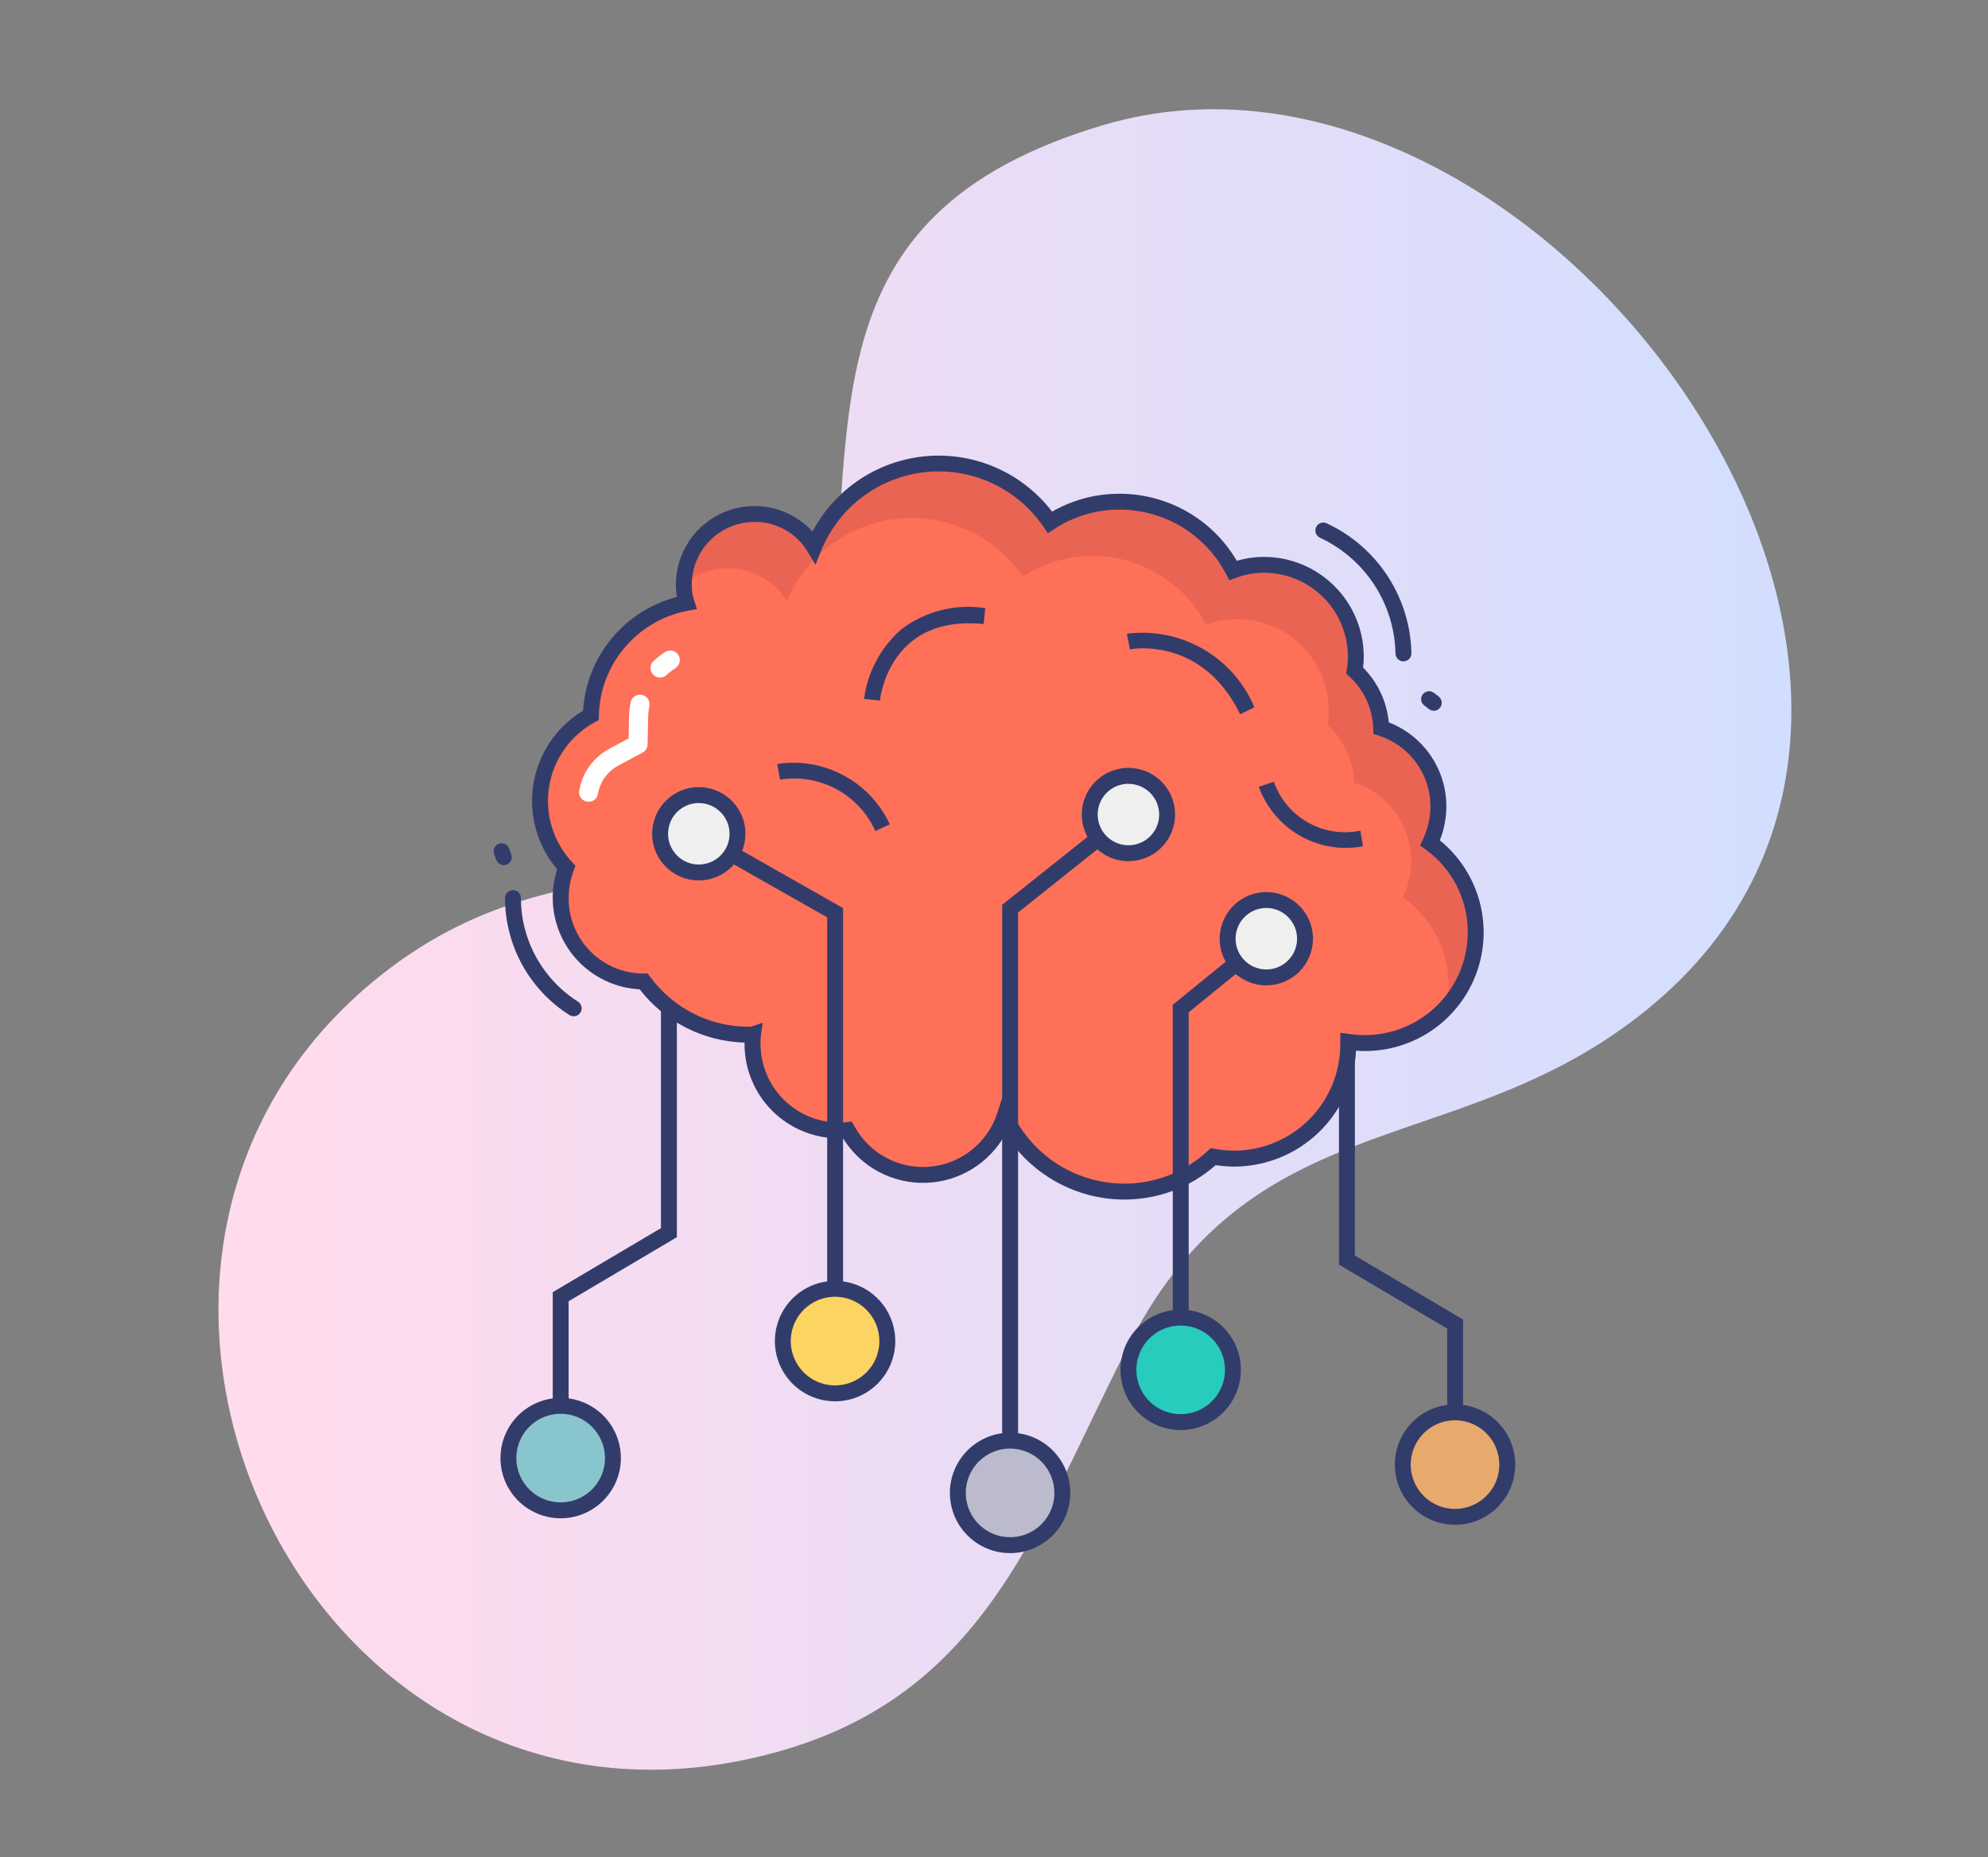 <svg width="91" height="85" viewBox="0 0 91 85" fill="none" xmlns="http://www.w3.org/2000/svg">
<rect x="0" y="0" width="91" height="85" fill="#808080" stroke="none"/>
<path d="M50.514 5.722C36.592 9.841 39.384 19.614 37.827 30.443C35.883 43.959 27.484 37.029 17.833 44.328C1.151 56.945 13.269 84.797 33.986 80.567C44.987 78.321 47.235 70.162 51.722 61.445C57.526 50.168 67.151 53.242 75.784 45.88C93.293 30.95 70.265 -0.12 50.514 5.722Z" fill="url(#paint0_linear_135_63)"/>
<path d="M67.551 42.668C67.551 44.013 67.016 45.303 66.065 46.254C65.114 47.205 63.824 47.739 62.479 47.74C62.224 47.74 61.968 47.722 61.715 47.685V47.795C61.716 49.18 61.167 50.51 60.189 51.491C59.211 52.473 57.884 53.026 56.498 53.031C56.175 53.028 55.853 52.998 55.535 52.94C54.432 53.974 52.975 54.547 51.462 54.541C50.314 54.542 49.19 54.215 48.22 53.599C47.251 52.984 46.477 52.105 45.99 51.065C45.75 51.795 45.302 52.439 44.7 52.918C44.099 53.396 43.371 53.688 42.605 53.758C41.84 53.828 41.071 53.672 40.393 53.31C39.715 52.948 39.158 52.395 38.79 51.72C38.658 51.735 38.524 51.742 38.391 51.739C37.872 51.739 37.359 51.637 36.88 51.439C36.401 51.241 35.966 50.95 35.6 50.584C35.233 50.218 34.943 49.782 34.745 49.304C34.547 48.825 34.445 48.312 34.445 47.793C34.442 47.642 34.448 47.49 34.464 47.339C34.404 47.354 34.343 47.36 34.282 47.357C33.344 47.357 32.419 47.137 31.582 46.714C30.745 46.291 30.02 45.678 29.463 44.923C28.454 44.919 27.487 44.515 26.774 43.799C26.062 43.084 25.663 42.115 25.664 41.105C25.665 40.628 25.751 40.154 25.919 39.708C25.455 39.21 25.111 38.613 24.913 37.961C24.715 37.31 24.668 36.622 24.777 35.95C24.886 35.278 25.147 34.64 25.54 34.084C25.933 33.529 26.449 33.071 27.046 32.745C27.073 31.513 27.523 30.329 28.321 29.391C29.12 28.453 30.218 27.819 31.429 27.597C31.341 27.327 31.298 27.044 31.302 26.76C31.304 25.903 31.645 25.081 32.252 24.474C32.858 23.868 33.68 23.526 34.538 23.524C35.084 23.519 35.622 23.655 36.1 23.919C36.578 24.184 36.98 24.568 37.265 25.034C37.69 24.005 38.385 23.111 39.276 22.445C40.167 21.779 41.222 21.367 42.329 21.252C43.435 21.137 44.552 21.323 45.562 21.791C46.571 22.259 47.435 22.991 48.062 23.91C49.007 23.288 50.114 22.959 51.244 22.963C52.316 22.96 53.368 23.252 54.285 23.807C55.202 24.362 55.949 25.158 56.444 26.108C56.898 25.94 57.378 25.854 57.862 25.854C58.975 25.855 60.043 26.297 60.831 27.085C61.618 27.872 62.06 28.94 62.061 30.053C62.061 30.267 62.043 30.479 62.007 30.69C62.376 31.025 62.674 31.431 62.884 31.884C63.093 32.337 63.209 32.827 63.224 33.326C63.983 33.571 64.644 34.049 65.115 34.692C65.585 35.335 65.841 36.11 65.845 36.907C65.842 37.486 65.712 38.058 65.464 38.581C66.113 39.047 66.641 39.66 67.004 40.371C67.367 41.082 67.555 41.87 67.551 42.668Z" fill="#FE7058"/>
<path d="M66.229 46.078C66.287 45.773 66.317 45.464 66.316 45.153C66.319 44.353 66.13 43.565 65.765 42.853C65.4 42.141 64.87 41.527 64.219 41.062C64.471 40.542 64.603 39.972 64.605 39.395C64.601 38.598 64.345 37.822 63.875 37.179C63.404 36.536 62.743 36.058 61.984 35.813C61.97 35.314 61.854 34.824 61.645 34.371C61.437 33.918 61.138 33.512 60.769 33.177C60.804 32.965 60.821 32.751 60.819 32.536C60.823 31.862 60.664 31.197 60.355 30.598C60.046 29.999 59.596 29.483 59.045 29.096C58.493 28.708 57.856 28.459 57.188 28.371C56.519 28.284 55.84 28.359 55.206 28.59C54.711 27.64 53.964 26.845 53.048 26.29C52.131 25.735 51.08 25.443 50.008 25.445C48.878 25.441 47.771 25.77 46.827 26.392C46.198 25.474 45.333 24.743 44.323 24.276C43.313 23.809 42.195 23.623 41.089 23.739C39.982 23.855 38.927 24.267 38.035 24.933C37.144 25.598 36.448 26.492 36.023 27.52C35.738 27.055 35.338 26.671 34.86 26.407C34.383 26.143 33.845 26.007 33.3 26.013C32.572 26.012 31.866 26.258 31.298 26.712C31.313 25.862 31.661 25.052 32.266 24.456C32.872 23.86 33.688 23.525 34.538 23.523C35.083 23.519 35.62 23.655 36.097 23.919C36.574 24.183 36.975 24.566 37.26 25.03C37.686 24.002 38.381 23.107 39.273 22.441C40.165 21.776 41.221 21.363 42.328 21.248C43.435 21.134 44.553 21.32 45.563 21.789C46.573 22.257 47.437 22.99 48.064 23.909C49.008 23.285 50.115 22.956 51.246 22.963C52.317 22.961 53.369 23.253 54.285 23.808C55.202 24.362 55.949 25.158 56.444 26.108C56.898 25.938 57.379 25.851 57.864 25.853C58.415 25.854 58.961 25.962 59.47 26.174C59.979 26.385 60.441 26.695 60.831 27.085C61.22 27.475 61.529 27.938 61.739 28.447C61.95 28.957 62.058 29.503 62.057 30.054C62.058 30.266 62.041 30.478 62.006 30.687C62.376 31.022 62.673 31.428 62.882 31.881C63.091 32.334 63.207 32.824 63.222 33.323C63.98 33.568 64.642 34.046 65.112 34.689C65.583 35.333 65.839 36.108 65.843 36.905C65.84 37.484 65.708 38.056 65.457 38.579C66.035 38.995 66.519 39.529 66.875 40.145C67.232 40.762 67.454 41.447 67.527 42.155C67.6 42.864 67.522 43.58 67.298 44.256C67.075 44.932 66.71 45.553 66.229 46.078Z" fill="#EA6453"/>
<path d="M26.029 64.314H25.301V59.142L30.255 56.211V46.102H30.983V56.626L26.029 59.557V64.314Z" fill="#323C6B"/>
<path d="M46.602 65.935H45.874V41.413L50.038 38.096L50.491 38.665L46.602 41.764V65.935Z" fill="#323C6B"/>
<path d="M38.592 58.987H37.864V41.987L33.318 39.408L33.678 38.774L38.592 41.563V58.987Z" fill="#323C6B"/>
<path d="M66.972 64.643H66.244V60.81L61.291 57.882V48.609H62.019V57.466L66.972 60.395V64.643Z" fill="#323C6B"/>
<path d="M54.411 60.301H53.683V45.988L56.366 43.804L56.825 44.369L54.411 46.334V60.301Z" fill="#323C6B"/>
<path d="M66.606 69.426C67.927 69.426 68.999 68.355 68.999 67.034C68.999 65.712 67.927 64.641 66.606 64.641C65.285 64.641 64.214 65.712 64.214 67.034C64.214 68.355 65.285 69.426 66.606 69.426Z" fill="#E7AA6C"/>
<path d="M66.606 69.79C66.061 69.79 65.528 69.629 65.074 69.327C64.62 69.024 64.266 68.594 64.057 68.09C63.848 67.587 63.793 67.032 63.899 66.498C64.005 65.963 64.268 65.471 64.653 65.086C65.038 64.7 65.529 64.437 66.064 64.33C66.599 64.224 67.153 64.278 67.657 64.487C68.161 64.695 68.592 65.049 68.895 65.502C69.198 65.955 69.359 66.488 69.359 67.034C69.359 67.764 69.068 68.464 68.552 68.981C68.036 69.497 67.336 69.788 66.606 69.79ZM66.606 65.005C66.205 65.005 65.812 65.123 65.478 65.346C65.144 65.568 64.884 65.885 64.73 66.255C64.576 66.626 64.535 67.034 64.613 67.427C64.691 67.821 64.884 68.183 65.168 68.467C65.451 68.751 65.813 68.944 66.206 69.023C66.6 69.101 67.008 69.061 67.379 68.908C67.749 68.754 68.066 68.494 68.289 68.161C68.512 67.827 68.631 67.435 68.631 67.034C68.631 66.496 68.418 65.981 68.038 65.6C67.658 65.22 67.143 65.006 66.606 65.004V65.005Z" fill="#323C6B"/>
<path d="M54.046 65.089C55.367 65.089 56.438 64.018 56.438 62.697C56.438 61.376 55.367 60.304 54.046 60.304C52.724 60.304 51.653 61.376 51.653 62.697C51.653 64.018 52.724 65.089 54.046 65.089Z" fill="#27CCBC"/>
<path d="M54.045 65.454C53.5 65.454 52.967 65.292 52.514 64.989C52.061 64.686 51.708 64.256 51.499 63.752C51.29 63.249 51.236 62.695 51.342 62.16C51.448 61.625 51.711 61.134 52.096 60.749C52.481 60.363 52.973 60.101 53.507 59.994C54.042 59.888 54.596 59.942 55.1 60.151C55.603 60.359 56.034 60.712 56.337 61.166C56.64 61.619 56.802 62.152 56.802 62.697C56.801 63.428 56.51 64.128 55.994 64.645C55.477 65.162 54.776 65.453 54.045 65.454ZM54.045 60.669C53.644 60.669 53.252 60.787 52.919 61.01C52.585 61.233 52.325 61.55 52.172 61.921C52.018 62.291 51.978 62.699 52.056 63.093C52.134 63.486 52.328 63.847 52.611 64.131C52.895 64.415 53.256 64.608 53.65 64.686C54.043 64.764 54.451 64.724 54.822 64.571C55.192 64.417 55.509 64.157 55.732 63.824C55.955 63.49 56.074 63.098 56.074 62.697C56.073 62.159 55.859 61.643 55.479 61.263C55.099 60.883 54.583 60.669 54.045 60.669Z" fill="#323C6B"/>
<path d="M46.236 70.722C47.557 70.722 48.628 69.651 48.628 68.329C48.628 67.008 47.557 65.937 46.236 65.937C44.915 65.937 43.844 67.008 43.844 68.329C43.844 69.651 44.915 70.722 46.236 70.722Z" fill="#BBBBCD"/>
<path d="M46.237 71.086C45.692 71.086 45.159 70.924 44.706 70.621C44.252 70.319 43.899 69.888 43.69 69.384C43.482 68.881 43.427 68.326 43.533 67.792C43.64 67.257 43.902 66.766 44.288 66.381C44.673 65.995 45.164 65.733 45.699 65.626C46.234 65.52 46.788 65.574 47.292 65.783C47.795 65.992 48.226 66.345 48.529 66.798C48.831 67.251 48.993 67.784 48.993 68.33C48.992 69.06 48.702 69.761 48.185 70.278C47.668 70.794 46.968 71.085 46.237 71.086ZM46.237 66.3C45.836 66.3 45.444 66.419 45.11 66.642C44.776 66.865 44.517 67.182 44.363 67.552C44.209 67.923 44.169 68.331 44.247 68.724C44.326 69.118 44.519 69.479 44.802 69.763C45.086 70.046 45.447 70.24 45.841 70.318C46.234 70.396 46.642 70.356 47.013 70.203C47.383 70.049 47.7 69.79 47.923 69.456C48.146 69.123 48.265 68.731 48.265 68.33C48.264 67.792 48.051 67.276 47.67 66.896C47.29 66.515 46.775 66.301 46.237 66.3Z" fill="#323C6B"/>
<path d="M38.225 63.774C39.547 63.774 40.618 62.703 40.618 61.381C40.618 60.06 39.547 58.989 38.225 58.989C36.904 58.989 35.833 60.06 35.833 61.381C35.833 62.703 36.904 63.774 38.225 63.774Z" fill="#FCD462"/>
<path d="M38.225 64.138C37.68 64.138 37.147 63.976 36.694 63.673C36.24 63.37 35.887 62.94 35.679 62.436C35.47 61.932 35.415 61.378 35.522 60.843C35.628 60.309 35.891 59.818 36.276 59.432C36.661 59.047 37.153 58.784 37.687 58.678C38.222 58.572 38.776 58.626 39.28 58.835C39.783 59.043 40.214 59.397 40.517 59.85C40.82 60.303 40.981 60.836 40.981 61.381C40.981 62.112 40.69 62.813 40.173 63.329C39.657 63.846 38.956 64.137 38.225 64.138ZM38.225 59.352C37.824 59.352 37.432 59.471 37.098 59.694C36.765 59.917 36.505 60.233 36.351 60.604C36.198 60.975 36.157 61.383 36.236 61.776C36.314 62.169 36.507 62.531 36.791 62.814C37.074 63.098 37.435 63.291 37.829 63.37C38.222 63.448 38.63 63.408 39.001 63.255C39.371 63.101 39.688 62.841 39.911 62.508C40.134 62.174 40.253 61.782 40.253 61.381C40.253 60.843 40.039 60.328 39.659 59.947C39.279 59.567 38.763 59.353 38.225 59.352Z" fill="#323C6B"/>
<path d="M25.665 69.127C26.986 69.127 28.057 68.056 28.057 66.735C28.057 65.414 26.986 64.343 25.665 64.343C24.343 64.343 23.273 65.414 23.273 66.735C23.273 68.056 24.343 69.127 25.665 69.127Z" fill="#89C5CD"/>
<path d="M25.665 69.492C25.119 69.492 24.587 69.33 24.133 69.027C23.68 68.724 23.327 68.294 23.118 67.79C22.909 67.286 22.855 66.732 22.961 66.198C23.067 65.663 23.33 65.172 23.715 64.786C24.101 64.401 24.592 64.138 25.127 64.032C25.662 63.925 26.216 63.98 26.719 64.189C27.223 64.397 27.654 64.751 27.956 65.204C28.259 65.657 28.421 66.19 28.421 66.735C28.42 67.466 28.129 68.167 27.613 68.683C27.096 69.2 26.395 69.491 25.665 69.492ZM25.665 64.707C25.263 64.707 24.871 64.826 24.538 65.049C24.204 65.272 23.944 65.588 23.791 65.959C23.637 66.33 23.597 66.737 23.675 67.131C23.753 67.524 23.947 67.886 24.23 68.169C24.514 68.453 24.875 68.646 25.269 68.725C25.662 68.803 26.07 68.763 26.441 68.609C26.811 68.456 27.128 68.196 27.351 67.862C27.574 67.528 27.693 67.136 27.693 66.735C27.692 66.198 27.478 65.682 27.098 65.302C26.718 64.921 26.202 64.707 25.665 64.707Z" fill="#323C6B"/>
<path d="M40.279 32.063L39.551 31.991C39.713 30.756 40.319 29.623 41.258 28.805C41.799 28.392 42.419 28.093 43.079 27.927C43.739 27.76 44.426 27.728 45.099 27.834L45.026 28.562C40.733 28.123 40.296 31.9 40.279 32.063Z" fill="#323C6B"/>
<path d="M56.769 32.693C55.035 29.138 51.855 29.694 51.721 29.721L51.583 29.006C52.79 28.851 54.015 29.097 55.069 29.705C56.123 30.313 56.949 31.25 57.42 32.373L56.769 32.693Z" fill="#323C6B"/>
<path d="M61.537 38.809C60.678 38.794 59.843 38.518 59.144 38.018C58.444 37.518 57.913 36.818 57.619 36.01L58.31 35.782C58.587 36.572 59.142 37.234 59.87 37.645C60.599 38.057 61.452 38.19 62.271 38.019L62.389 38.738C62.108 38.785 61.823 38.808 61.537 38.809Z" fill="#323C6B"/>
<path d="M40.067 38.033C39.7 37.216 39.074 36.543 38.286 36.118C37.498 35.693 36.591 35.54 35.707 35.682L35.576 34.966C36.618 34.806 37.684 34.989 38.613 35.487C39.542 35.985 40.285 36.772 40.728 37.728L40.067 38.033Z" fill="#323C6B"/>
<path d="M51.653 39.055C52.631 39.055 53.424 38.261 53.424 37.283C53.424 36.305 52.631 35.512 51.653 35.512C50.675 35.512 49.882 36.305 49.882 37.283C49.882 38.261 50.675 39.055 51.653 39.055Z" fill="#EEEFEE"/>
<path d="M51.653 39.416C51.231 39.416 50.818 39.291 50.467 39.056C50.116 38.822 49.843 38.488 49.681 38.098C49.519 37.708 49.477 37.279 49.56 36.864C49.642 36.45 49.845 36.07 50.144 35.771C50.443 35.473 50.823 35.269 51.237 35.187C51.651 35.104 52.081 35.147 52.471 35.308C52.861 35.47 53.194 35.743 53.429 36.094C53.664 36.445 53.789 36.858 53.789 37.28C53.789 37.847 53.563 38.39 53.163 38.79C52.763 39.191 52.219 39.416 51.653 39.416ZM51.653 35.873C51.375 35.873 51.103 35.956 50.871 36.111C50.64 36.265 50.46 36.485 50.353 36.742C50.247 36.999 50.219 37.282 50.274 37.555C50.328 37.828 50.462 38.079 50.659 38.276C50.856 38.472 51.107 38.606 51.38 38.661C51.653 38.715 51.935 38.687 52.193 38.58C52.45 38.474 52.669 38.294 52.824 38.062C52.979 37.831 53.061 37.559 53.061 37.28C53.06 36.908 52.911 36.55 52.647 36.287C52.383 36.024 52.026 35.876 51.653 35.876V35.873Z" fill="#323C6B"/>
<path d="M31.987 39.933C32.965 39.933 33.758 39.14 33.758 38.162C33.758 37.184 32.965 36.391 31.987 36.391C31.008 36.391 30.215 37.184 30.215 38.162C30.215 39.14 31.008 39.933 31.987 39.933Z" fill="#EEEFEE"/>
<path d="M31.986 40.297C31.564 40.297 31.151 40.172 30.8 39.937C30.449 39.702 30.176 39.368 30.014 38.978C29.853 38.588 29.811 38.159 29.893 37.745C29.976 37.331 30.179 36.95 30.478 36.652C30.777 36.353 31.157 36.15 31.571 36.068C31.985 35.986 32.415 36.028 32.805 36.19C33.195 36.351 33.528 36.625 33.763 36.976C33.998 37.327 34.123 37.74 34.123 38.162C34.122 38.729 33.897 39.272 33.496 39.672C33.096 40.072 32.552 40.297 31.986 40.297ZM31.986 36.754C31.708 36.754 31.436 36.837 31.204 36.992C30.973 37.147 30.793 37.367 30.687 37.624C30.581 37.881 30.553 38.164 30.607 38.437C30.662 38.709 30.796 38.96 30.992 39.157C31.189 39.353 31.44 39.487 31.713 39.542C31.986 39.596 32.269 39.568 32.526 39.462C32.783 39.355 33.003 39.175 33.157 38.944C33.312 38.712 33.395 38.44 33.395 38.162C33.394 37.789 33.246 37.431 32.981 37.167C32.717 36.903 32.359 36.755 31.986 36.755V36.754Z" fill="#323C6B"/>
<path d="M57.965 44.737C58.943 44.737 59.736 43.944 59.736 42.966C59.736 41.987 58.943 41.194 57.965 41.194C56.987 41.194 56.194 41.987 56.194 42.966C56.194 43.944 56.987 44.737 57.965 44.737Z" fill="#EEEFEE"/>
<path d="M57.965 45.101C57.543 45.101 57.13 44.975 56.779 44.741C56.428 44.506 56.154 44.172 55.993 43.782C55.831 43.392 55.789 42.963 55.872 42.549C55.954 42.135 56.158 41.754 56.456 41.456C56.755 41.157 57.135 40.954 57.55 40.871C57.964 40.789 58.393 40.831 58.783 40.993C59.173 41.155 59.507 41.428 59.741 41.779C59.976 42.13 60.101 42.543 60.101 42.966C60.1 43.532 59.875 44.075 59.475 44.475C59.074 44.875 58.531 45.1 57.965 45.101ZM57.965 41.558C57.687 41.558 57.415 41.64 57.184 41.795C56.952 41.95 56.772 42.17 56.666 42.427C56.559 42.684 56.531 42.967 56.586 43.24C56.64 43.513 56.774 43.763 56.971 43.96C57.168 44.157 57.418 44.291 57.691 44.345C57.964 44.399 58.247 44.372 58.504 44.265C58.761 44.159 58.981 43.978 59.136 43.747C59.29 43.516 59.373 43.244 59.373 42.966C59.373 42.592 59.224 42.234 58.96 41.97C58.696 41.706 58.339 41.558 57.965 41.558Z" fill="#323C6B"/>
<path d="M26.26 46.515C26.19 46.515 26.122 46.495 26.063 46.457C25.161 45.885 24.419 45.094 23.904 44.159C23.389 43.223 23.118 42.173 23.117 41.105C23.117 41.008 23.155 40.916 23.224 40.847C23.292 40.779 23.385 40.741 23.481 40.741C23.578 40.741 23.67 40.779 23.739 40.847C23.807 40.916 23.845 41.008 23.845 41.105C23.846 42.051 24.087 42.981 24.543 43.809C25 44.638 25.658 45.338 26.457 45.844C26.523 45.887 26.574 45.95 26.601 46.023C26.629 46.097 26.632 46.178 26.61 46.254C26.587 46.329 26.541 46.395 26.478 46.443C26.415 46.49 26.338 46.515 26.259 46.515H26.26Z" fill="#323C6B"/>
<path d="M23.063 39.599C22.992 39.599 22.922 39.578 22.862 39.538C22.802 39.498 22.756 39.442 22.728 39.376C22.7 39.31 22.677 39.243 22.655 39.176L22.62 39.087C22.604 39.042 22.596 38.994 22.598 38.946C22.6 38.899 22.611 38.852 22.631 38.808C22.651 38.765 22.68 38.726 22.715 38.694C22.75 38.661 22.791 38.636 22.836 38.619C22.881 38.603 22.929 38.595 22.977 38.597C23.024 38.599 23.071 38.611 23.115 38.631C23.158 38.651 23.197 38.679 23.23 38.714C23.262 38.749 23.287 38.791 23.304 38.836L23.339 38.938C23.358 38.989 23.376 39.042 23.397 39.093C23.42 39.148 23.429 39.208 23.424 39.268C23.418 39.328 23.398 39.385 23.364 39.435C23.331 39.485 23.286 39.526 23.233 39.555C23.18 39.583 23.121 39.598 23.061 39.598L23.063 39.599Z" fill="#323C6B"/>
<path d="M64.243 30.271C64.148 30.271 64.056 30.234 63.989 30.167C63.92 30.101 63.881 30.01 63.879 29.915C63.856 28.795 63.52 27.705 62.908 26.767C62.297 25.829 61.434 25.081 60.418 24.61C60.331 24.569 60.263 24.494 60.23 24.404C60.198 24.313 60.203 24.213 60.244 24.125C60.285 24.038 60.359 23.971 60.45 23.938C60.541 23.905 60.641 23.91 60.728 23.951C61.866 24.48 62.833 25.318 63.519 26.369C64.205 27.421 64.582 28.643 64.607 29.898C64.608 29.946 64.6 29.994 64.582 30.038C64.565 30.083 64.539 30.123 64.506 30.158C64.473 30.192 64.434 30.22 64.39 30.239C64.346 30.259 64.299 30.269 64.251 30.27L64.243 30.271Z" fill="#323C6B"/>
<path d="M65.631 32.531C65.552 32.531 65.476 32.505 65.413 32.458L65.322 32.385C65.285 32.356 65.249 32.327 65.211 32.301C65.171 32.274 65.138 32.24 65.111 32.2C65.085 32.16 65.067 32.115 65.058 32.068C65.049 32.021 65.049 31.973 65.059 31.926C65.068 31.879 65.087 31.835 65.114 31.795C65.141 31.756 65.175 31.722 65.215 31.695C65.255 31.669 65.3 31.651 65.347 31.642C65.394 31.633 65.442 31.633 65.489 31.643C65.535 31.652 65.58 31.671 65.62 31.698C65.675 31.735 65.726 31.776 65.778 31.817L65.85 31.876C65.912 31.922 65.957 31.985 65.979 32.058C66.002 32.131 66.001 32.209 65.977 32.282C65.953 32.355 65.907 32.417 65.845 32.462C65.783 32.507 65.708 32.531 65.632 32.531H65.631Z" fill="#323C6B"/>
<path d="M51.462 54.903C50.376 54.901 49.308 54.624 48.358 54.098C47.408 53.572 46.606 52.815 46.028 51.897C45.667 52.558 45.139 53.113 44.497 53.506C43.855 53.9 43.121 54.118 42.368 54.138C41.615 54.159 40.87 53.982 40.207 53.624C39.544 53.267 38.987 52.742 38.591 52.101C38.522 52.101 38.455 52.101 38.391 52.101C37.248 52.1 36.153 51.645 35.345 50.837C34.537 50.03 34.083 48.934 34.081 47.792V47.719C33.151 47.693 32.237 47.461 31.407 47.039C30.576 46.618 29.85 46.017 29.28 45.281C28.209 45.224 27.2 44.76 26.46 43.983C25.721 43.207 25.306 42.177 25.3 41.105C25.3 40.658 25.369 40.213 25.504 39.787C25.051 39.254 24.719 38.628 24.531 37.954C24.344 37.28 24.305 36.573 24.418 35.882C24.53 35.191 24.792 34.533 25.185 33.953C25.577 33.374 26.091 32.886 26.69 32.525C26.766 31.315 27.222 30.161 27.993 29.226C28.765 28.291 29.812 27.625 30.986 27.322C30.953 27.137 30.938 26.949 30.938 26.761C30.939 26.035 31.158 25.327 31.568 24.729C31.977 24.13 32.558 23.669 33.234 23.406C33.91 23.143 34.649 23.09 35.356 23.255C36.062 23.419 36.702 23.793 37.193 24.327C37.707 23.359 38.455 22.536 39.37 21.933C40.285 21.33 41.336 20.967 42.428 20.876C43.52 20.786 44.617 20.971 45.619 21.415C46.62 21.86 47.494 22.548 48.16 23.418C49.098 22.878 50.162 22.595 51.244 22.599C52.329 22.597 53.396 22.88 54.338 23.418C55.281 23.956 56.066 24.732 56.615 25.668C57.02 25.55 57.44 25.49 57.862 25.489C59.072 25.491 60.232 25.972 61.087 26.828C61.943 27.683 62.424 28.843 62.426 30.053C62.426 30.221 62.415 30.389 62.395 30.555C63.066 31.229 63.482 32.116 63.572 33.063C64.348 33.363 65.014 33.891 65.485 34.577C65.955 35.263 66.207 36.075 66.207 36.906C66.205 37.439 66.104 37.966 65.908 38.461C66.806 39.19 67.447 40.188 67.738 41.307C68.03 42.427 67.956 43.61 67.528 44.685C67.1 45.759 66.34 46.669 65.358 47.282C64.377 47.894 63.225 48.177 62.072 48.09C61.997 49.519 61.378 50.865 60.341 51.852C59.304 52.839 57.929 53.391 56.497 53.395C56.213 53.393 55.929 53.371 55.648 53.328C54.492 54.346 53.003 54.906 51.462 54.903ZM45.929 50.079L46.319 50.912C46.78 51.887 47.508 52.71 48.418 53.288C49.328 53.865 50.384 54.173 51.462 54.175C52.881 54.178 54.248 53.641 55.286 52.673L55.419 52.55L55.598 52.581C55.895 52.635 56.196 52.664 56.497 52.666C57.786 52.662 59.022 52.147 59.931 51.234C60.841 50.321 61.352 49.084 61.351 47.795V47.266L61.766 47.325C62.002 47.359 62.24 47.376 62.479 47.376C63.727 47.375 64.924 46.878 65.807 45.996C66.689 45.113 67.186 43.916 67.187 42.668C67.189 41.927 67.013 41.197 66.677 40.537C66.34 39.877 65.85 39.307 65.249 38.873L65.004 38.698L65.131 38.424C65.357 37.949 65.475 37.431 65.479 36.905C65.478 36.184 65.248 35.483 64.823 34.902C64.397 34.32 63.798 33.889 63.112 33.669L62.869 33.592L62.86 33.337C62.845 32.888 62.74 32.446 62.552 32.037C62.363 31.629 62.095 31.262 61.763 30.959L61.617 30.826L61.65 30.628C61.682 30.438 61.699 30.245 61.699 30.052C61.698 29.035 61.294 28.06 60.575 27.34C59.855 26.621 58.88 26.217 57.863 26.216C57.423 26.216 56.986 26.294 56.574 26.448L56.273 26.56L56.124 26.276C55.659 25.385 54.958 24.639 54.098 24.118C53.238 23.598 52.251 23.324 51.246 23.326C50.187 23.321 49.151 23.629 48.266 24.21L47.966 24.408L47.764 24.11C47.174 23.245 46.36 22.556 45.41 22.115C44.46 21.675 43.408 21.499 42.366 21.608C41.324 21.717 40.331 22.105 39.492 22.732C38.653 23.36 38 24.202 37.601 25.171L37.327 25.845L36.952 25.22C36.697 24.809 36.342 24.471 35.919 24.238C35.496 24.005 35.02 23.884 34.537 23.888C33.776 23.889 33.045 24.191 32.507 24.73C31.969 25.268 31.666 25.998 31.665 26.76C31.661 27.005 31.698 27.249 31.773 27.482L31.905 27.878L31.495 27.951C30.368 28.162 29.348 28.753 28.605 29.626C27.862 30.499 27.441 31.6 27.412 32.746L27.407 32.958L27.22 33.058C26.671 33.357 26.197 33.778 25.836 34.289C25.474 34.8 25.235 35.386 25.135 36.004C25.035 36.622 25.078 37.254 25.261 37.852C25.443 38.451 25.76 39 26.187 39.457L26.341 39.622L26.262 39.833C26.109 40.24 26.031 40.671 26.032 41.106C26.028 41.559 26.115 42.008 26.286 42.428C26.458 42.847 26.711 43.228 27.031 43.55C27.35 43.871 27.73 44.125 28.149 44.299C28.568 44.472 29.017 44.561 29.47 44.559H29.652L29.759 44.705C30.279 45.417 30.96 45.995 31.747 46.393C32.533 46.791 33.403 46.997 34.284 46.994C34.311 46.996 34.337 46.996 34.363 46.994L34.911 46.812L34.828 47.389C34.814 47.524 34.809 47.661 34.812 47.797C34.815 48.27 34.912 48.739 35.096 49.175C35.28 49.611 35.548 50.007 35.885 50.339C36.222 50.672 36.621 50.935 37.059 51.113C37.498 51.291 37.967 51.381 38.441 51.378C38.541 51.38 38.642 51.375 38.741 51.364L38.99 51.329L39.111 51.547C39.445 52.16 39.95 52.662 40.565 52.991C41.18 53.32 41.878 53.462 42.573 53.399C43.268 53.336 43.929 53.071 44.475 52.637C45.021 52.203 45.428 51.619 45.646 50.956L45.929 50.079Z" fill="#323C6B"/>
<path d="M26.942 36.699C26.918 36.698 26.893 36.696 26.869 36.692C26.756 36.672 26.654 36.608 26.587 36.513C26.521 36.419 26.494 36.302 26.514 36.188C26.581 35.787 26.739 35.406 26.975 35.076C27.212 34.745 27.521 34.473 27.878 34.28L28.774 33.797L28.796 32.778C28.801 32.563 28.826 32.349 28.869 32.139C28.893 32.027 28.961 31.929 29.057 31.867C29.153 31.804 29.27 31.782 29.382 31.805C29.494 31.827 29.593 31.893 29.657 31.988C29.721 32.083 29.746 32.2 29.725 32.312C29.692 32.472 29.674 32.634 29.669 32.796L29.642 34.068C29.641 34.145 29.619 34.221 29.579 34.287C29.539 34.353 29.482 34.407 29.414 34.444L28.291 35.048C28.049 35.178 27.841 35.362 27.682 35.585C27.522 35.808 27.416 36.065 27.371 36.335C27.354 36.437 27.301 36.529 27.223 36.595C27.144 36.662 27.045 36.698 26.942 36.699Z" fill="white"/>
<path d="M30.216 31.011C30.128 31.011 30.042 30.984 29.97 30.935C29.897 30.885 29.841 30.815 29.809 30.734C29.777 30.652 29.77 30.563 29.79 30.477C29.809 30.392 29.854 30.314 29.918 30.254C30.083 30.101 30.261 29.963 30.449 29.841C30.546 29.78 30.664 29.759 30.776 29.784C30.888 29.808 30.986 29.876 31.049 29.973C31.111 30.069 31.134 30.186 31.11 30.298C31.087 30.411 31.021 30.51 30.925 30.574C30.779 30.668 30.641 30.775 30.513 30.893C30.433 30.968 30.326 31.01 30.216 31.011Z" fill="white"/>
<defs>
<linearGradient id="paint0_linear_135_63" x1="10" y1="43" x2="82" y2="43" gradientUnits="userSpaceOnUse">
<stop offset="0.049" stop-color="#FFDBED"/>
<stop offset="0.999" stop-color="#D2DEFF"/>
</linearGradient>
</defs>
</svg>
